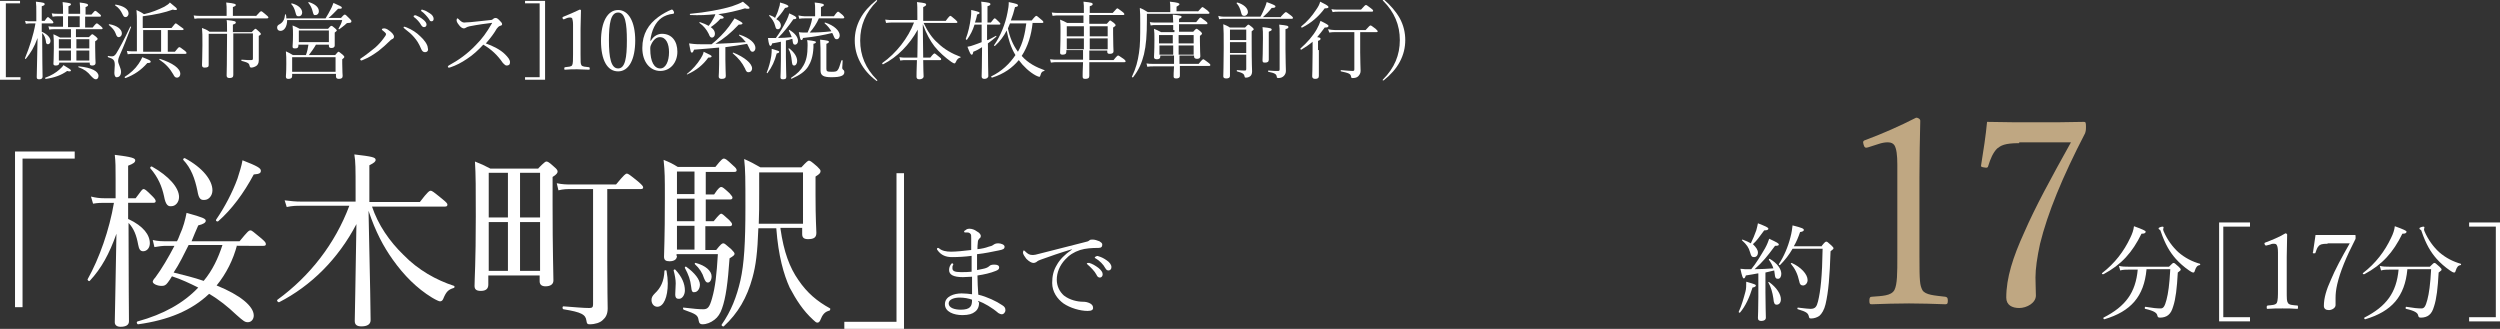 <?xml version="1.0" encoding="utf-8"?>
<!-- Generator: Adobe Illustrator 27.4.0, SVG Export Plug-In . SVG Version: 6.00 Build 0)  -->
<svg version="1.1" id="_イヤー_2" xmlns="http://www.w3.org/2000/svg" xmlns:xlink="http://www.w3.org/1999/xlink" x="0px"
	 y="0px" viewBox="0 0 599 78.8" style="enable-background:new 0 0 599 78.8;" xml:space="preserve">
<rect x="0" y="0" width="599" height="78.8" fill="#333333" stroke="none"/>
<style type="text/css">
	.st0{fill:#FFFFFF;}
	.st1{fill:#BFA782;}
</style>
<g>
	<g>
		<path class="st0" d="M17.9,38H5.4v35.6H3.6V36.3h14.3V38z"/>
		<path class="st0" d="M30.8,52.5c3.6,1.7,5.1,3.8,5.1,5.8c0,1.1-0.7,1.9-1.6,1.9c-0.7,0-1-0.5-1.2-1.6c-0.4-2.2-1-3.8-2.3-5.2v1.4
			C30.8,67,30.9,75,30.9,77c0,0.9-0.8,1.3-2,1.3c-0.9,0-1.4-0.4-1.4-1.1c0-1.6,0.2-8.4,0.4-21.2c-1.7,4.8-3.6,8.3-6.4,11.3
			c-0.2,0.2-0.6-0.2-0.5-0.4c2.8-5,5.2-11.8,6.3-18.3h-2.2c-0.9,0-1.6,0-2.8,0.2l-0.5-1.7c1.3,0.3,2.1,0.4,3.2,0.4h2.7v-4.6
			c0-2.8,0-4.1-0.2-5.8c4.1,0.5,4.9,0.8,4.9,1.3c0,0.5-0.4,0.8-1.7,1.3v7.8h1.8c1.4-1.9,1.6-2.2,1.9-2.2s0.6,0.2,2.1,1.7
			c0.6,0.6,0.8,0.9,0.8,1.2c0,0.3-0.2,0.4-0.6,0.4h-6V52.5z M56.8,58.7c-0.9,3.5-2.6,6.9-4.9,9.7c5.7,2.3,8.9,5,8.9,7.2
			c0,0.9-0.6,1.6-1.4,1.6c-0.7,0-1-0.2-2.8-1.8c-2-1.9-4.1-3.6-6.5-5c-4.2,4-9.8,6.3-17,7.3c-0.3,0-0.5-0.6-0.1-0.7
			c6.2-1.7,11-4.4,14.5-8.1c-2-1-4.1-2-6.3-2.7c-0.3,0.5-0.6,1-1,1.5c-0.5,0.7-0.9,0.8-1.5,0.8c-1,0-2.1-0.5-2.1-1
			c0-0.2,0.2-0.6,0.6-1c1.5-2,3.2-4.9,4.6-7.6h-1.9c-1,0-1.7,0.1-2.9,0.3l-0.4-1.7c1.3,0.3,2.2,0.3,3.3,0.3h2.5
			c0.3-0.5,0.5-1.1,0.7-1.6c0.8-1.7,1.3-3.6,1.6-5.2c4,1.1,4.6,1.4,4.6,1.9c0,0.4-0.5,0.8-1.8,1.1c-0.6,1.3-1.1,2.6-1.6,3.8h11.5
			c1.9-2.3,2.2-2.6,2.6-2.6s0.6,0.3,2.6,1.9c0.9,0.8,1.1,1,1.1,1.4c0,0.3-0.2,0.4-0.6,0.4H56.8z M39.3,47c-0.5-2.3-1.4-4.5-3.3-6.7
			c-0.1-0.2,0.2-0.5,0.4-0.4c4.1,2.3,6.5,5.1,6.5,7.3c0,1.3-0.9,2.2-1.8,2.2C40.3,49.5,39.7,49.2,39.3,47z M45.2,58.7
			c-1.1,2.2-2.2,4.5-3.6,6.6c2.4,0.6,4.9,1.2,7.2,2c2.1-2.5,3.5-5.5,4.5-8.6H45.2z M47.3,45.7c-0.6-2.9-1.5-5.4-3.4-7.4
			c-0.1-0.2,0.2-0.5,0.4-0.4c4.3,2.3,6.6,5.3,6.6,7.7c0,1.3-0.9,2.3-1.9,2.3C48,48,47.6,47.5,47.3,45.7z M51.8,52.6
			c2-2.9,3.9-6.5,5.1-9.8c0.5-1.6,1-3.1,1.2-4.4c3.6,1.4,4.4,1.9,4.4,2.5c0,0.5-0.2,0.8-1.7,0.9c-2.4,4.5-5.3,8.4-8.5,11.2
			C52,53.2,51.6,52.9,51.8,52.6z"/>
		<path class="st0" d="M89.1,49.4c1.5,4.5,4.2,8.4,7.6,11.7c3.5,3.6,7.8,6,12.1,7.4c0.2,0.1,0.1,0.5-0.1,0.5
			c-1.3,0.4-1.8,0.9-2.5,2.6c-0.2,0.5-0.5,0.6-0.8,0.6c-0.2,0-0.9-0.3-1.9-0.9c-3.6-2.2-6.7-5.3-9.4-9.1c-2.2-3.1-4.1-6.6-5.8-11.7
			c0.4,18.7,0.5,24.2,0.5,26.2c0,1-0.8,1.5-2.2,1.5c-1.1,0-1.6-0.4-1.6-1.3c0-1.6,0.2-8.6,0.4-23.2c-4.4,8.4-10.9,14.8-18.5,18.7
			c-0.3,0.1-0.7-0.4-0.4-0.6c7.7-5.6,13.8-13.4,17.2-22.5H72.2c-1.2,0-2.1,0-3.5,0.3L68.2,48c1.6,0.2,2.6,0.3,3.9,0.3h13.1v-2.5
			c0-5.6,0-7-0.3-8.8c4.3,0.5,5.1,0.7,5.1,1.3c0,0.4-0.3,0.7-1.5,1.3v8.8h12.1c1.9-2.5,2.3-2.7,2.6-2.7c0.3,0,0.6,0.2,2.8,2
			c1,0.8,1.2,1.1,1.2,1.3c0,0.3-0.1,0.5-0.6,0.5H89.1z"/>
		<path class="st0" d="M129,40.3c1.4-1.4,1.7-1.6,1.9-1.6c0.3,0,0.6,0.1,1.9,1.3c0.6,0.5,0.8,0.8,0.8,1.1c0,0.3-0.2,0.7-1.2,1.3V49
			c0,11.1,0.2,16.6,0.2,18.2c0,0.9-0.7,1.4-1.9,1.4c-0.9,0-1.4-0.4-1.4-1.2V66h-12.3v2.2c0,1-0.6,1.5-1.8,1.5
			c-1.1,0-1.5-0.4-1.5-1.2c0-1.8,0.3-5.3,0.3-16.7c0-6.6,0-9.9-0.2-13.1c1.5,0.6,2.2,0.9,3.7,1.7H129z M121.7,52.1V41.4h-4.6v10.7
			H121.7z M121.7,64.8V53.2h-4.6v11.7H121.7z M124.6,41.4v10.7h4.8V41.4H124.6z M129.4,64.8V53.2h-4.8v11.7H129.4z M147.6,44.2
			c2-2.4,2.3-2.6,2.6-2.6c0.3,0,0.6,0.2,2.7,1.9c0.9,0.8,1.2,1.1,1.2,1.4s-0.2,0.4-0.6,0.4h-8v17c0,7.5,0.1,9.9,0.1,11.6
			c0,1.4-0.5,2.2-1.2,2.8c-0.6,0.6-1.8,1-3.1,1c-0.5,0-0.7-0.1-0.8-0.9c-0.2-1.4-1.1-2-5.5-2.7c-0.3-0.1-0.3-0.7,0-0.7
			c2.8,0.2,4.7,0.4,6.2,0.4c0.7,0,0.9-0.2,0.9-0.9V45.3H137c-1.3,0-1.9,0-3.2,0.3l-0.4-1.7c1.5,0.3,2.3,0.3,3.6,0.3H147.6z"/>
		<path class="st0" d="M156.1,71.9c0-0.6,0.2-1,0.8-1.6c1.4-1.3,2.2-2.9,2.3-5.4c0-0.2,0.5-0.2,0.5,0c0.2,1.1,0.3,2.1,0.3,3
			c0,3.3-1,5.6-2.5,5.6C156.7,73.5,156.1,72.8,156.1,71.9z M162.2,61.3c0,0.8-0.6,1.3-1.8,1.3c-0.9,0-1.3-0.3-1.3-1.1
			c0-1.1,0.2-4,0.2-14.1c0-4.9,0-6.1-0.3-9.1c1.5,0.6,2.1,0.9,3.4,1.7h9c1.5-1.9,1.8-2,2-2c0.4,0,0.6,0.1,2.3,1.7
			c0.6,0.5,0.8,0.8,0.8,1.1c0,0.3-0.2,0.4-0.7,0.4h-6.7v5.4h2c1.1-1.7,1.5-1.8,1.7-1.8c0.3,0,0.6,0.2,2,1.5c0.4,0.5,0.7,0.8,0.7,1
			c0,0.3-0.1,0.5-0.6,0.5h-5.8V53h1.9c1.3-1.6,1.6-1.8,1.8-1.8s0.5,0.2,1.9,1.5c0.4,0.4,0.7,0.8,0.7,1c0,0.3-0.1,0.5-0.6,0.5h-5.8
			v5.7h2.6c1.1-1.4,1.4-1.6,1.7-1.6s0.5,0.2,1.9,1.4c0.6,0.6,0.8,0.9,0.8,1.1c0,0.3-0.2,0.5-1.2,1.1c-0.4,5.8-0.9,9.5-1.8,12
			c-0.4,1.2-1,2.1-1.8,2.7c-0.9,0.7-1.9,1.1-2.9,1.1c-0.5,0-0.8-0.2-0.9-0.9c-0.2-1.3-0.5-1.5-3.6-2.6c-0.2-0.1-0.2-0.6,0-0.5
			c2.5,0.3,3.7,0.4,4.7,0.4c1.1,0,1.5-0.5,2.1-2.6c0.8-2.8,1.1-5.7,1.4-10.6h-9.9V61.3z M161.8,70.2c0-0.7,0.1-1.5,0.1-2.3
			c0-0.9-0.2-2-0.5-3.1c0-0.2,0.2-0.3,0.4-0.2c1.6,1.7,2.3,3.4,2.3,5c0,1-0.6,2-1.4,2C162.2,71.6,161.7,71.5,161.8,70.2z
			 M166.4,46.5v-5.4h-4.2v5.4H166.4z M166.4,53v-5.4h-4.2V53H166.4z M166.4,59.8v-5.7h-4.2v5.7H166.4z M165.6,68.7
			c-0.2-1.7-0.6-2.8-1.5-4.5c-0.1-0.2,0.2-0.4,0.3-0.3c2.1,1.5,3.3,3.1,3.3,4.3c0,1-0.6,1.8-1.3,1.8
			C165.9,70.1,165.7,69.8,165.6,68.7z M168.7,66.7c-0.4-1.3-1.1-2.4-2.2-3.4c-0.1-0.1,0-0.4,0.2-0.3c2.3,0.6,3.8,1.9,3.8,3.2
			c0,0.9-0.4,1.5-0.9,1.5C169.2,67.7,169,67.4,168.7,66.7z M187,54.8c0.8,5.6,2.2,9.3,4.3,12.3c2.1,3.1,4.5,5.1,7.6,6.8
			c0.1,0.1,0,0.4-0.1,0.5c-1.2,0.3-1.7,0.9-2.3,2.4c-0.2,0.4-0.4,0.5-0.7,0.5c-0.2,0-0.5-0.2-1-0.7c-2.4-2.2-4-4.7-5.6-7.7
			c-1.4-3.1-2.7-7.5-3.2-14.2h-4.3c-0.2,5.8-0.6,8.9-1.4,11.8c-1.3,4.8-3.5,8.6-6.9,11.7c-0.2,0.1-0.6-0.2-0.5-0.4
			c2.3-3.3,3.6-6.7,4.5-10.6c0.9-4,1.2-9.1,1.2-17.5c0-6.8,0-8.9-0.3-11.6c1.6,0.7,2.3,1.1,3.9,2h9.8c1.3-1.4,1.6-1.6,1.8-1.6
			c0.3,0,0.5,0.1,2,1.4c0.6,0.6,0.8,0.8,0.8,1.1c0,0.4-0.2,0.7-1.2,1.3v4.5c0,5.8,0.2,8.2,0.2,9c0,1.1-0.6,1.5-2,1.5
			c-0.9,0-1.4-0.3-1.4-1.2v-1.5H187z M192.4,41.3h-10.5V46c0,3,0,5.5-0.1,7.6h10.6V41.3z"/>
		<path class="st0" d="M202.3,77.1h12.5V41.5h1.8v37.3h-14.3V77.1z"/>
		<path class="st0" d="M234.6,72.4c0,1-0.3,1.8-1,2.3c-0.6,0.5-1.5,0.8-3,0.8c-2.1,0-4.2-0.8-4.2-2.6c0-1.9,2.2-2.6,4-2.6
			c0.7,0,1.9,0.1,2.5,0.2c0-1.4,0-2.9,0-4.2c-0.6,0-1.5,0.1-2.2,0.1c-2.3,0-3.3-0.6-3.3-1.7c0-0.6,0.2-1,0.4-1.3
			c0.1-0.2,0.2-0.3,0.4-0.3c0.1,0,0.2,0.1,0.2,0.2c0,0.1,0,0.2-0.1,0.3c-0.1,0.1-0.1,0.4-0.1,0.7c0,0.6,0.5,0.9,2,0.9
			c0.8,0,1.8,0,2.6-0.1c0-1.3,0-2.5,0-3.8c-1.5,0.2-3.2,0.3-4.7,0.3c-1.4,0-2.6-0.4-3.5-1.7c-0.1-0.1-0.1-0.2-0.1-0.3
			c0-0.1,0.1-0.2,0.2-0.2c0.1,0,0.2,0,0.3,0.1c0.7,0.6,1.7,0.8,2.9,0.8c1.2,0,3.1-0.2,4.8-0.4c0-0.9,0-2.1,0-2.9c0-0.6,0-0.8-0.2-1
			c-0.2-0.2-0.4-0.3-0.7-0.3c-0.2,0-0.4,0-0.6,0c-0.1,0-0.2-0.1-0.2-0.2c0-0.2,0.1-0.2,0.4-0.4c0.2-0.2,0.5-0.3,0.9-0.3
			c0.5,0,1.2,0.2,1.7,0.6c0.8,0.4,1,0.9,1,1.1c0,0.3-0.1,0.5-0.3,0.6c-0.2,0.2-0.4,0.5-0.4,0.8c-0.1,0.8-0.1,1.3-0.1,1.8
			c1-0.1,1.9-0.3,2.7-0.6c0.5-0.1,0.8-0.2,1.2-0.5c0.3-0.2,0.6-0.3,1.1-0.3c0.6,0,1.5,0.3,1.5,0.8c0,0.5-0.3,0.7-1.4,0.9
			c-1.5,0.3-3.3,0.7-5.2,0.9c0,1.3,0,2.5,0,3.8c0.9-0.2,1.7-0.3,2.2-0.5c0.3-0.1,0.6-0.3,0.8-0.5c0.2-0.2,0.6-0.3,1.1-0.3
			c0.8,0,1.2,0.2,1.2,0.7c0,0.4-0.3,0.6-0.8,0.8c-1.2,0.5-2.9,0.9-4.4,1.1c0,1.4,0.1,3.2,0.2,4.6c2.1,0.5,4.4,1.6,5.7,2.5
			c0.5,0.3,0.8,0.6,0.8,1.2c0,0.6-0.5,1-0.8,1c-0.3,0-0.6-0.1-0.9-0.3c-1.5-1.3-3.4-2.4-4.8-2.9V72.4z M229.9,71.3
			c-1.2,0-2.6,0.4-2.6,1.4c0,1.1,1.5,1.5,2.9,1.5c1.1,0,1.8-0.2,2.2-0.6c0.4-0.4,0.5-0.9,0.5-1.8C232.1,71.5,231,71.3,229.9,71.3z"
			/>
		<path class="st0" d="M256.9,59.7c-2.7,0.8-5.6,1.8-7.5,2.5c-0.3,0.1-0.8,0.3-1.1,0.6c-0.2,0.1-0.4,0.2-0.7,0.2c-0.4,0-1-0.3-1.7-1
			c-0.4-0.5-0.7-1-0.8-1.4c0-0.3,0.1-0.6,0.2-0.6s0.2,0.1,0.3,0.2c0.7,0.7,1.1,0.9,1.9,0.9c0.3,0,0.8-0.1,1.5-0.3
			c3.6-0.9,7.4-1.9,11-2.8c0.5-0.1,0.8-0.2,1-0.4c0.2-0.2,0.5-0.2,0.8-0.2c0.5,0,1.1,0.2,1.6,0.4c0.3,0.2,0.7,0.4,0.7,0.8
			c0,0.5-0.2,0.8-0.9,0.8c-1.6,0-3.1,0.1-4.4,0.5c-1.5,0.5-2.6,1.2-3.6,2.3c-1.3,1.4-2,3.1-2,4.8c0,1.6,0.7,2.9,1.7,3.8
			c1.4,1.1,3.3,1.5,4.6,1.5c0.6,0,1.1,0.1,1.7,0.4c0.5,0.3,0.7,0.6,0.7,1.1c0,0.4-0.3,0.7-1.3,0.7c-1.8,0-4.2-0.7-5.8-1.8
			c-1.5-1.1-2.7-2.8-2.7-4.9c0-1.6,0.3-3,1.1-4.3c0.7-1.3,2-2.6,3.5-3.6L256.9,59.7z M261,63c0.7,0.2,1.4,0.6,2.2,1.2
			c0.6,0.5,1,1,1,1.5c0,0.4-0.2,0.8-0.7,0.8c-0.3,0-0.6-0.2-0.8-0.7c-0.4-0.8-1.4-1.8-2.1-2.4c-0.1-0.1-0.2-0.2-0.2-0.2
			c0-0.1,0.1-0.2,0.3-0.2C260.8,63,261,63,261,63z M263.2,61.4c0.7,0.2,1.3,0.5,2,1c0.6,0.4,1.1,1,1.1,1.6c0,0.5-0.3,0.8-0.7,0.8
			c-0.3,0-0.5-0.1-0.8-0.6c-0.4-0.8-1.4-1.8-2.3-2.3c-0.1,0-0.2-0.1-0.2-0.2c0-0.1,0.1-0.2,0.2-0.2C262.8,61.3,263,61.3,263.2,61.4z
			"/>
	</g>
	<g>
		<path class="st0" d="M4.8,0.8H1.4v17.7h3.5v0.6H0V0.2h4.8V0.8z"/>
		<path class="st0" d="M10,7.6c1.4,0.6,2.1,1.5,2.1,2.2c0,0.5-0.3,0.8-0.6,0.8c-0.3,0-0.5-0.2-0.5-0.7c-0.1-0.8-0.4-1.5-0.9-2v0.2
			c0,5.8,0.1,9.1,0.1,10.3c0,0.4-0.3,0.6-0.8,0.6c-0.4,0-0.6-0.1-0.6-0.5c0-0.7,0.1-3.5,0.2-9.4c-0.8,2.2-1.6,3.5-2.8,5
			c-0.1,0.1-0.3-0.1-0.2-0.2C7,11.5,8,8.5,8.5,5.6h-1c-0.4,0-0.7,0-1.3,0.1L6,5c0.6,0.1,0.9,0.1,1.4,0.1h1.3v-2c0-1.4,0-1.9-0.1-2.7
			c1.9,0.2,2.1,0.3,2.1,0.6c0,0.2-0.1,0.3-0.7,0.5v3.5h0.7c0.6-0.9,0.7-0.9,0.8-0.9s0.2,0.1,1,0.8c0.2,0.2,0.3,0.4,0.3,0.5
			c0,0.1-0.1,0.2-0.3,0.2H10V7.6z M10.9,18.6c1.4-0.5,2.5-1.2,3.3-1.9c0.4-0.4,0.8-0.7,1-1.1c1.5,0.9,1.8,1.1,1.8,1.3
			c0,0.2-0.3,0.3-0.9,0.1c-1.4,1-3,1.6-5.1,1.9C10.8,18.9,10.7,18.6,10.9,18.6z M21.3,8.9c0.6-0.6,0.7-0.7,0.8-0.7
			c0.1,0,0.3,0.1,0.9,0.6c0.3,0.3,0.4,0.4,0.4,0.5c0,0.1-0.1,0.3-0.6,0.6v1.3c0,2.4,0.1,3.5,0.1,3.9c0,0.4-0.3,0.6-0.8,0.6
			c-0.4,0-0.6-0.1-0.6-0.5V15h-7.3v0.1c0,0.4-0.3,0.6-0.8,0.6c-0.4,0-0.6-0.1-0.6-0.4c0-0.4,0.1-1.3,0.1-3.8c0-1.5,0-2.3-0.1-3.3
			c0.7,0.3,1,0.5,1.6,0.8H17V7h-4c-0.4,0-0.7,0-1.2,0.1l-0.2-0.8c0.5,0.1,0.9,0.1,1.4,0.1h2.1V3.9h-1.3c-0.4,0-0.7,0-1.2,0.1
			l-0.2-0.8c0.6,0.1,0.9,0.1,1.4,0.1h1.3V2.8c0-1,0-1.5-0.1-2.3c1.7,0.2,2,0.3,2,0.5c0,0.2-0.1,0.3-0.6,0.5v1.8h2.8V2.9
			c0-0.9,0-1.5-0.1-2.3c1.8,0.2,2,0.4,2,0.6c0,0.2-0.1,0.3-0.6,0.5v1.8h1.4c0.7-0.8,0.8-0.9,0.9-0.9c0.2,0,0.3,0.1,1,0.7
			c0.3,0.2,0.4,0.4,0.4,0.5s-0.1,0.2-0.3,0.2h-3.5v2.6h1.8c0.7-0.9,0.9-1,1-1s0.3,0.1,1,0.7c0.3,0.3,0.4,0.4,0.4,0.5
			c0,0.1-0.1,0.2-0.3,0.2h-6.1v1.9H21.3z M14.1,9.4v2.2H17V9.4H14.1z M14.1,14.5H17v-2.4h-2.9V14.5z M19.1,6.5V3.9h-2.8v2.6H19.1z
			 M21.4,9.4h-3.1v2.2h3.1V9.4z M18.3,12.1v2.4h3.1v-2.4H18.3z M21.8,18.2c-0.8-1-1.6-1.6-3-2.1c-0.1,0,0-0.3,0.1-0.2
			c3.1,0.3,4.7,1.2,4.7,2.3c0,0.5-0.3,0.8-0.6,0.8C22.6,19,22.4,18.8,21.8,18.2z"/>
		<path class="st0" d="M27.4,17.5c0-0.7,0.1-1.3,0.1-1.9c0-1.2-0.3-1.5-1.6-1.9c-0.1,0-0.1-0.3,0-0.3c0.5,0.1,0.7,0.1,0.9,0.1
			c0.4,0,0.6-0.1,1-0.6c0.8-1.3,1.9-3.3,3.4-6.5c0-0.1,0.3,0,0.2,0.1c-1.1,2.9-1.7,4.5-2.7,6.7c-0.2,0.4-0.4,1-0.4,1.4
			c0,0.7,0.7,1.7,0.7,2.6c0,0.8-0.4,1.3-1,1.3C27.7,18.6,27.4,18.2,27.4,17.5z M27.7,8c-0.3-0.8-0.8-1.3-1.6-2c-0.1,0,0-0.2,0.1-0.2
			C28,6.1,29.2,7,29.2,8c0,0.5-0.3,0.9-0.8,0.9C28.1,8.9,27.9,8.6,27.7,8z M29.3,3.3c-0.4-0.8-0.8-1.4-1.7-2c-0.1,0,0-0.2,0.1-0.2
			c1.9,0.3,3.1,1.1,3.1,2.1c0,0.6-0.4,0.9-0.7,0.9C29.7,4.1,29.6,3.9,29.3,3.3z M29.9,18.4c1.3-0.8,2.5-1.9,3.3-3.1
			c0.4-0.6,0.7-1.1,0.9-1.6c1.8,0.7,2,0.8,2,1.1c0,0.2-0.2,0.3-0.8,0.3c-1.5,1.7-3.1,2.8-5.2,3.6C29.9,18.7,29.8,18.5,29.9,18.4z
			 M41.9,12.4c0.8-1,0.9-1.1,1.1-1.1c0.1,0,0.3,0.1,1.2,0.8c0.4,0.3,0.5,0.5,0.5,0.6c0,0.1-0.1,0.2-0.3,0.2H32c-0.5,0-0.8,0-1.4,0.1
			l-0.2-0.8c0.6,0.1,1,0.1,1.5,0.1h0.9V5.5c0-1.4,0-2-0.1-3.1c0.8,0.4,1.1,0.5,1.8,1c1.8-0.4,3.5-1.1,4.9-1.8c0.7-0.4,1.1-0.7,1.3-1
			c1.5,1.2,1.7,1.4,1.7,1.6c0,0.1-0.1,0.2-0.3,0.2c-0.2,0-0.4,0-0.7-0.1c-1.9,0.7-4.1,1.2-7.2,1.6v2.8h6.9c0.8-1,0.9-1.1,1-1.1
			c0.1,0,0.3,0.1,1.2,0.8C43.9,6.8,44,6.9,44,7c0,0.1-0.1,0.2-0.3,0.2h-3.5v5.2H41.9z M34.3,7.2v5.2h4.3V7.2H34.3z M41.5,17.8
			c-0.8-1.4-1.8-2.5-3.3-3.5c-0.1-0.1,0-0.2,0.1-0.2c3.1,1,4.9,2.3,4.9,3.6c0,0.5-0.3,0.9-0.8,0.9C42,18.6,41.8,18.4,41.5,17.8z"/>
		<path class="st0" d="M61.3,3.9c1-1.1,1.1-1.2,1.3-1.2c0.1,0,0.3,0.1,1.2,0.9c0.5,0.4,0.5,0.5,0.5,0.6c0,0.1-0.1,0.2-0.3,0.2h-16
			c-0.5,0-0.9,0-1.4,0.1l-0.2-0.8c0.6,0.1,1.1,0.1,1.6,0.1h6.3V2.3c0-0.5,0-0.9-0.1-1.7c2.1,0.2,2.3,0.4,2.3,0.6
			c0,0.2-0.2,0.3-0.7,0.5v2.1H61.3z M50,8.1v7.5c0,0.4-0.2,0.6-1,0.6c-0.4,0-0.6-0.2-0.6-0.6c0-0.7,0.1-1.9,0.1-4.8
			c0-2.4,0-3-0.1-4.1c0.8,0.3,1.1,0.4,1.8,0.9h4.2c0-1.8,0-2.3-0.1-2.8c1.9,0.2,2.2,0.3,2.2,0.6c0,0.2-0.1,0.3-0.7,0.5v1.8h4.5
			c0.7-0.7,0.8-0.8,0.9-0.8c0.1,0,0.3,0.1,0.9,0.7c0.3,0.3,0.4,0.4,0.4,0.5c0,0.2-0.1,0.3-0.5,0.5v1.6c0,3.3,0,3.8,0,4.3
			c0,0.7-0.3,1.1-0.6,1.3c-0.3,0.2-0.8,0.4-1.2,0.4c-0.2,0-0.3-0.1-0.4-0.4c-0.1-0.6-0.3-0.8-1.9-1.2c-0.1,0-0.1-0.3,0-0.3
			c1.1,0.1,1.8,0.1,2.3,0.1c0.3,0,0.4-0.1,0.4-0.4v-6h-4.7v1.2c0,5.6,0,8.1,0,8.8c0,0.5-0.3,0.7-0.9,0.7c-0.5,0-0.7-0.2-0.7-0.6
			c0-0.7,0.1-3.1,0.1-9.3V8.1H50z"/>
		<path class="st0" d="M68.8,4.8c0,1.6-0.7,2.6-1.6,2.6c-0.5,0-0.8-0.3-0.8-0.8c0-0.4,0.2-0.6,0.6-0.8c0.9-0.5,1.2-1.3,1.3-2.3
			c0-0.1,0.2-0.1,0.2,0c0.1,0.3,0.1,0.6,0.1,0.9h9.4c0.5-0.8,0.9-1.5,1.3-2.3c0.3-0.5,0.4-1,0.6-1.4c1.6,0.7,2,0.9,2,1.1
			c0,0.3-0.1,0.3-0.9,0.3c-1,1-1.5,1.6-2.3,2.2h3c0.7-0.8,0.8-0.8,0.9-0.8c0.2,0,0.3,0.1,1.1,0.9c0.4,0.4,0.5,0.5,0.5,0.7
			c0,0.3-0.2,0.4-0.8,0.4c-0.3,0-0.4,0.1-0.8,0.5c-0.4,0.3-0.7,0.6-1.3,1c-0.1,0-0.2,0-0.2-0.1C81.6,6,81.8,5.6,82,4.8H68.8z
			 M73.3,13.2c0.3-0.8,0.5-1.7,0.6-2.5h-2.4v0.2c0,0.5-0.2,0.7-0.8,0.7c-0.5,0-0.6-0.1-0.6-0.5c0-0.3,0.1-0.9,0.1-2.8
			c0-0.9,0-1.4-0.1-2.2c0.7,0.3,1,0.4,1.7,0.8h6.8c0.6-0.7,0.7-0.7,0.8-0.7c0.2,0,0.3,0.1,0.9,0.6c0.3,0.3,0.4,0.4,0.4,0.5
			c0,0.1-0.1,0.2-0.5,0.5v0.7c0,1.5,0,2.1,0,2.4c0,0.4-0.3,0.6-0.8,0.6c-0.5,0-0.6-0.2-0.6-0.6v-0.2h-3.1c-0.5,0.9-1.1,1.7-1.7,2.5
			h6.3c0.6-0.7,0.7-0.8,0.8-0.8c0.1,0,0.3,0.1,1,0.7c0.3,0.3,0.4,0.4,0.4,0.5c0,0.2-0.1,0.3-0.5,0.6v1c0,1.9,0.1,2.8,0.1,3
			c0,0.5-0.3,0.7-0.9,0.7c-0.5,0-0.7-0.2-0.7-0.6v-0.6H70v0.5c0,0.5-0.3,0.7-0.9,0.7c-0.5,0-0.6-0.2-0.6-0.6c0-0.3,0.1-0.9,0.1-3
			c0-1.3,0-2-0.1-3c0.7,0.3,1,0.5,1.7,0.9H73.3z M70.8,3c-0.2-0.8-0.5-1.5-1-2c-0.1-0.1,0.1-0.2,0.1-0.2c1.6,0.4,2.5,1.3,2.5,2.2
			c0,0.5-0.3,0.9-0.8,0.9C71.1,3.9,71,3.8,70.8,3z M80.4,13.7H70v3.5h10.4V13.7z M78.8,7.3h-7.2v2.8h7.2V7.3z M74.9,2.7
			c-0.2-0.8-0.5-1.4-1-2c-0.1-0.1,0-0.2,0.1-0.2c1.6,0.5,2.4,1.3,2.4,2.2c0,0.5-0.3,0.9-0.8,0.9C75.2,3.7,75.1,3.5,74.9,2.7z"/>
		<path class="st0" d="M91.7,7.3c-0.2-0.1-0.2-0.2-0.2-0.3c0-0.1,0.3-0.2,0.5-0.2c0.3,0,0.7,0.1,1.2,0.5c0.6,0.4,1.2,1,1.2,1.5
			c0,0.3-0.2,0.5-0.5,0.6c-0.2,0.1-0.3,0.2-0.5,0.4c-0.9,0.9-1.7,1.6-2.7,2.4c-1.1,0.8-2.3,1.6-3.6,2.1c-0.3,0.1-0.4,0.2-0.5,0.2
			c-0.1,0-0.3-0.1-0.3-0.3c0-0.1,0.1-0.2,0.3-0.3c1.2-0.8,2.3-1.7,3.3-2.5c0.8-0.7,1.5-1.5,2-2.2c0.4-0.5,0.6-0.8,0.6-1.1
			C92.4,7.9,92.2,7.7,91.7,7.3z M101.8,12.5c-0.4,0-0.7-0.3-0.9-0.8c-0.5-1.2-1-2-1.7-2.8c-0.6-0.7-1.3-1.3-2.1-1.9
			c-0.2-0.2-0.4-0.3-0.4-0.4c0-0.2,0.1-0.2,0.2-0.2c0.1,0,0.3,0.1,0.6,0.2c1.2,0.5,2.3,1.2,3.2,2.1c0.9,0.8,1.8,2,1.8,2.8
			C102.7,12.1,102.4,12.5,101.8,12.5z M99.7,3.7c0.5,0.2,1.1,0.5,1.7,1c0.5,0.4,0.8,0.8,0.8,1.2c0,0.3-0.2,0.6-0.6,0.6
			c-0.3,0-0.5-0.2-0.7-0.5c-0.3-0.6-1.1-1.5-1.7-1.9c-0.1-0.1-0.1-0.1-0.1-0.2c0-0.1,0.1-0.2,0.2-0.2C99.5,3.6,99.6,3.7,99.7,3.7z
			 M101.4,2.4c0.5,0.1,1,0.4,1.6,0.8c0.5,0.3,0.9,0.8,0.9,1.3c0,0.4-0.2,0.6-0.5,0.6c-0.3,0-0.4-0.1-0.6-0.5
			c-0.4-0.6-1.2-1.5-1.8-1.9c-0.1,0-0.1-0.1-0.1-0.2c0-0.1,0.1-0.2,0.2-0.2C101.1,2.3,101.2,2.3,101.4,2.4z"/>
		<path class="st0" d="M121,13c0.7,0.7,1.2,1.3,1.2,1.9s-0.3,0.8-0.8,0.8c-0.3,0-0.5-0.2-0.9-0.6c-1.3-1.9-2.8-3.3-4.7-4.4
			c-1.2,1.3-2.5,2.5-3.9,3.4c-1.3,0.9-2.7,1.6-3.9,2c-0.2,0.1-0.4,0.1-0.5,0.1c-0.1,0-0.2-0.1-0.2-0.2c0-0.1,0.1-0.2,0.2-0.3
			c2.4-1.3,4.5-2.8,6.5-4.9c1.5-1.5,2.6-3,3.8-5.1c0.1-0.1,0.1-0.1,0.1-0.2s0,0-0.2,0c-0.9,0.1-3.2,0.4-5.2,0.8
			c-0.4,0.1-0.7,0.2-0.8,0.3c-0.2,0.1-0.3,0.2-0.6,0.2c-0.3,0-0.8-0.3-1.2-0.9c-0.4-0.5-0.5-0.8-0.5-1.1c0-0.2,0.1-0.4,0.2-0.4
			c0.1,0,0.2,0.1,0.3,0.2c0.5,0.5,0.9,0.8,1.3,0.8c0.3,0,1-0.1,1.6-0.1c1.6-0.2,3.2-0.3,4.7-0.5c0.3,0,0.5-0.1,0.7-0.3
			c0.1-0.1,0.3-0.2,0.5-0.2c0.3,0,0.5,0.1,0.9,0.5c0.5,0.5,0.7,0.7,0.7,1c0,0.2-0.1,0.3-0.5,0.4c-0.3,0.1-0.6,0.4-0.8,0.7
			c-0.5,0.9-1.5,2.3-2.6,3.5C118.1,11,119.9,11.9,121,13z"/>
		<path class="st0" d="M130.6,0.2v18.9h-4.8v-0.6h3.5V0.8h-3.5V0.2H130.6z"/>
		<path class="st0" d="M135.2,4.6c-0.2,0.1-0.3,0-0.4-0.2c-0.1-0.2,0-0.3,0.2-0.4c1.3-0.5,2.6-1.1,3.9-1.7c0.2,0,0.3,0.1,0.3,0.2
			c0,1.6-0.1,2.7-0.1,4.3V13c0,2,0,2.2,0.2,2.6c0.2,0.4,1,0.4,1.8,0.5c0.1,0,0.2,0.1,0.2,0.3c0,0.2,0,0.3-0.2,0.3
			c-0.9,0-2-0.1-2.8-0.1c-1,0-1.9,0-2.9,0.1c-0.2,0-0.2,0-0.2-0.3c0-0.2,0.1-0.3,0.2-0.3c0.8-0.1,1.5-0.1,1.7-0.5
			c0.2-0.4,0.2-1.3,0.2-2.6V5.9c0-0.7-0.1-1.2-0.2-1.5c-0.1-0.1-0.2-0.2-0.5-0.2c-0.2,0-0.4,0-0.7,0.1L135.2,4.6z"/>
		<path class="st0" d="M152.2,9.7c0,4.5-1.5,7.4-4.1,7.4c-2.6,0-4.1-2.7-4.1-7.3c0-4.6,1.6-7.4,4.1-7.4
			C150.6,2.4,152.2,5.2,152.2,9.7z M145.9,9.7c0,4.1,0.5,6.7,2.2,6.7c1.7,0,2.1-2.6,2.1-6.7c0-4.1-0.4-6.7-2.1-6.7
			C146.3,3,145.9,5.7,145.9,9.7z"/>
		<path class="st0" d="M156,9.7c0.6-1.1,1.7-1.6,2.6-1.6c2.4,0,3.7,1.8,3.7,4.3c0,2.6-1.7,4.6-4.1,4.6c-2.4,0-4.3-2.1-4.3-5.5
			c0-3.4,1.5-5.7,3.8-7.4c0.9-0.7,2.4-1.5,3.2-1.8c0.2,0,0.3,0,0.5,0.4c0.1,0.1,0.1,0.3,0.1,0.4c0,0.1-0.1,0.2-0.2,0.2
			c-1.1,0.1-2.1,0.5-2.8,1c-1.4,1-2.4,2.9-2.7,5.5L156,9.7z M156.1,10.5c-0.2,0.4-0.3,0.6-0.3,1.2c0,3.2,1,4.7,2.4,4.7
			c1.3,0,2.1-1.7,2.1-3.9c0-2-0.7-3.6-2.2-3.6C157.3,8.9,156.6,9.5,156.1,10.5z"/>
		<path class="st0" d="M164.6,17.7c1.3-1,2.5-2.4,3.3-3.7c0.3-0.5,0.6-1,0.7-1.6c1.5,0.7,1.9,0.9,1.9,1.1s-0.2,0.3-0.8,0.3
			c-1.2,1.7-2.9,3.1-5,4C164.7,18,164.5,17.8,164.6,17.7z M172.2,11.4c-1.8,0.2-3.6,0.3-5.9,0.5c-0.2,0.5-0.3,0.7-0.5,0.7
			c-0.3,0-0.3-0.1-0.7-2.2c0.8,0.1,1.4,0.2,2.7,0.2c0.9,0,1.8,0,2.7,0c1.5-1.2,3.1-2.8,4.2-4.3c0.5-0.7,0.9-1.3,1.3-1.9
			c1.4,0.7,1.9,1,1.9,1.2c0,0.2-0.2,0.3-0.9,0.3c-2,2.1-3.6,3.4-5.6,4.6c2.4-0.1,4.8-0.2,7.3-0.4c-0.4-0.5-0.9-1.1-1.6-1.6
			c-0.1-0.1,0-0.2,0.1-0.2c2.4,0.8,3.8,2,3.8,3.2c0,0.5-0.3,0.9-0.7,0.9c-0.3,0-0.5-0.2-0.7-0.7c-0.2-0.4-0.4-0.8-0.6-1.2
			c-1.7,0.3-3.4,0.6-5.2,0.8v3c0,1.8,0.1,3.4,0.1,3.9c0,0.5-0.3,0.7-1,0.7c-0.5,0-0.7-0.2-0.7-0.6c0-0.3,0.1-1.2,0.1-2.9V11.4z
			 M171.3,8.1c0,0.5-0.3,0.9-0.7,0.9c-0.3,0-0.5-0.1-0.8-0.9c-0.5-1-1.2-1.9-2.2-2.6c-0.1-0.1,0-0.2,0.1-0.2
			c0.9,0.3,1.6,0.6,2.1,0.9c0.4-0.5,0.8-1.1,1.1-1.7c0.2-0.4,0.4-0.7,0.5-1.1c-1.9,0.2-3.9,0.3-6,0.2c-0.1,0-0.2-0.3,0-0.3
			c3.5-0.3,7.4-1,10-1.8c1.2-0.4,2.1-0.8,2.6-1.1c1.1,0.9,1.6,1.3,1.6,1.5c0,0.1-0.1,0.2-0.4,0.2c-0.2,0-0.4,0-0.7-0.1
			c-2,0.6-4.1,1.1-6.4,1.4c1,0.4,1.3,0.6,1.3,0.8c0,0.2-0.2,0.3-0.8,0.3c-0.6,0.7-1.4,1.4-2.3,2C171,7,171.3,7.5,171.3,8.1z
			 M178.5,16.4c-0.7-1.4-1.5-2.4-2.9-3.6c-0.1-0.1,0-0.2,0.1-0.2c2.7,1.1,4.5,2.6,4.5,3.8c0,0.5-0.3,0.9-0.9,0.9
			C179,17.3,178.8,17.2,178.5,16.4z"/>
		<path class="st0" d="M183.7,17.4c0.5-1.2,0.9-2.7,1.1-4c0.1-0.7,0.1-1.2,0.1-1.7c1.6,0.5,1.8,0.5,1.8,0.7c0,0.2-0.1,0.3-0.6,0.4
			c-0.5,1.9-1.1,3.2-2.2,4.7C183.9,17.6,183.7,17.5,183.7,17.4z M185.9,9.1c0.9-1.2,1.9-2.9,2.6-4.3c0.3-0.6,0.5-1.2,0.6-1.6
			c1.3,0.6,1.7,0.8,1.7,1.1c0,0.2-0.2,0.3-0.7,0.3c-1.2,1.7-2.2,3-3.7,4.5c1.1,0,2.2-0.1,3.3-0.2c-0.2-0.5-0.4-1-0.7-1.6
			c0-0.1,0.1-0.2,0.2-0.1c1.3,0.8,2,1.7,2,2.6c0,0.5-0.3,0.9-0.7,0.9c-0.4,0-0.5-0.2-0.6-1c0-0.1,0-0.3-0.1-0.4
			c-0.5,0.2-1,0.3-1.5,0.4v3.9c0,2.2,0.1,4.2,0.1,4.8c0,0.5-0.3,0.6-0.8,0.6c-0.4,0-0.6-0.1-0.6-0.5c0-0.4,0.1-1.7,0.1-4.1V10
			c-0.6,0.1-1.3,0.3-2.1,0.4c-0.1,0.5-0.3,0.6-0.4,0.6c-0.2,0-0.4-0.3-0.6-1.9c0.4,0,0.6,0,0.9,0H185.9z M187.1,6.1
			c0,0.5-0.3,0.9-0.7,0.9c-0.4,0-0.5-0.1-0.7-0.9c-0.2-0.8-0.7-1.6-1.4-2.3c-0.1-0.1,0.1-0.2,0.1-0.2c0.5,0.2,1,0.4,1.3,0.7
			c0.4-0.8,0.7-1.5,0.9-2.3c0.2-0.5,0.3-1,0.3-1.4c1.5,0.4,2,0.7,2,0.9c0,0.2-0.2,0.3-0.8,0.4c-0.9,1.4-1.3,1.8-2.1,2.7
			C186.8,5,187.1,5.6,187.1,6.1z M189.7,14.5c-0.1-1-0.3-2-0.8-2.8c0-0.1,0.1-0.1,0.2-0.1c1.3,1,1.9,2.1,1.9,3
			c0,0.6-0.3,1.1-0.7,1.1C189.9,15.7,189.8,15.5,189.7,14.5z M189.6,18.6c1.4-0.9,2.3-1.8,2.9-2.9c0.7-1.2,1-2.6,1-4.8
			c0-0.5,0-0.7-0.1-1.3c1.7,0.2,2.1,0.3,2.1,0.5c0,0.1-0.1,0.3-0.6,0.4c0,0.4,0,0.6,0,0.9c-0.1,2.1-0.6,3.5-1.3,4.6
			c-0.8,1.2-2,2-3.8,2.8C189.6,19,189.4,18.7,189.6,18.6z M196.2,4.4c-0.5,1.2-1.3,2.4-2.2,3.4c1.7,0,3.5-0.1,5.2-0.3
			c-0.4-0.7-0.9-1.3-1.6-1.9c-0.1-0.1,0-0.2,0.1-0.2c2.2,0.7,3.5,2,3.5,3.1c0,0.5-0.3,0.9-0.7,0.9c-0.4,0-0.5-0.1-0.9-1.1
			c-0.1-0.1-0.1-0.3-0.2-0.4c-2.1,0.5-4.1,0.9-7,1.2c-0.1,0.4-0.2,0.5-0.4,0.5c-0.2,0-0.3-0.3-0.6-1.9c0.5,0.1,1.1,0.1,2.1,0.1
			c0.5-1.1,0.9-2.2,1.1-3.4h-1.8c-0.5,0-0.8,0-1.3,0.1l-0.2-0.8c0.6,0.1,1,0.2,1.5,0.2h2.5V2.1c0-0.5,0-0.9-0.1-1.5
			c2,0.2,2.2,0.4,2.2,0.6c0,0.2-0.2,0.3-0.7,0.5v2.2h3.1c0.7-1,0.9-1.1,1-1.1s0.3,0.1,1.1,0.8c0.3,0.3,0.4,0.5,0.4,0.6
			s-0.1,0.2-0.3,0.2H196.2z M198,16.5c0,0.6,0.2,0.7,1.3,0.7c0.9,0,1.2-0.1,1.4-0.4c0.3-0.3,0.5-1.1,0.9-2.3c0-0.1,0.3-0.1,0.3,0
			c0,0.6-0.1,1.3-0.1,1.7c0,0.3,0.1,0.4,0.2,0.5c0.2,0.1,0.3,0.3,0.3,0.6c0,0.4-0.2,0.7-0.7,0.9c-0.5,0.2-1.2,0.3-2.4,0.3
			c-1.9,0-2.6-0.4-2.6-1.6c0-0.3,0-0.9,0-2.8c0-2,0-3.2-0.1-4.6c1.9,0.2,2.1,0.3,2.1,0.5c0,0.2-0.1,0.3-0.6,0.5V16.5z"/>
		<path class="st0" d="M210.1,0C210.2,0,210.2,0,210.1,0c0.1,0.2,0.1,0.2,0,0.3c-2.7,2.7-4,5.8-4,9.4s1.3,6.7,4,9.4
			c0,0,0.1,0.1,0.1,0.2c0,0.1,0,0.1-0.1,0.1c-0.1,0-0.1,0-0.2-0.1c-1.7-1.3-2.9-2.7-3.8-4.4c-0.9-1.7-1.3-3.4-1.3-5.2
			c0-1.8,0.4-3.5,1.3-5.2c0.9-1.7,2.2-3.1,3.8-4.4C210,0,210.1,0,210.1,0z"/>
		<path class="st0" d="M219.8,13.8c0-2.2,0.1-4.5,0.1-6.7c-2,3.6-4.9,6.6-8.3,8.3c-0.1,0.1-0.3-0.2-0.2-0.3c3.3-2.3,6.2-6,7.6-9.7
			h-5.1c-0.5,0-0.9,0-1.6,0.1l-0.2-0.8c0.7,0.1,1.2,0.1,1.8,0.1h5.9V4.2c0-2.3,0-3-0.1-3.7c1.9,0.2,2.2,0.3,2.2,0.6
			c0,0.2-0.1,0.3-0.7,0.6V5h5.4c0.8-1.1,1-1.2,1.1-1.2s0.3,0.1,1.2,0.9c0.4,0.4,0.5,0.5,0.5,0.6c0,0.1-0.1,0.2-0.3,0.2h-7.8
			c1,2.1,2.1,3.7,3.4,4.8c1.5,1.5,3.5,2.6,5.4,3.3c0.1,0,0.1,0.2,0,0.2c-0.5,0.1-0.8,0.4-1.1,1.1c-0.1,0.2-0.2,0.3-0.3,0.3
			c-0.1,0-0.4-0.1-0.8-0.4c-1.4-1-2.9-2.3-4-3.7c-1-1.3-1.9-2.9-2.8-5.3c0,2.7,0.1,5.3,0.1,8h1.7c0.7-0.9,0.9-1,1-1s0.3,0.1,1.1,0.8
			c0.4,0.3,0.5,0.4,0.5,0.6s-0.1,0.2-0.3,0.2h-4c0,2.3,0.1,3.5,0.1,3.9s-0.4,0.7-1,0.7c-0.5,0-0.7-0.2-0.7-0.6c0-0.3,0-1.6,0.1-4
			h-2.6c-0.5,0-0.8,0-1.4,0.1l-0.2-0.8c0.6,0.1,1,0.1,1.5,0.1H219.8z"/>
		<path class="st0" d="M236.7,9.6c0.6-0.3,1.2-0.6,1.9-1c0.1-0.1,0.2,0.2,0.1,0.2c-0.7,0.6-1.3,1.1-2,1.6c0,4.8,0.1,7,0.1,7.8
			c0,0.4-0.4,0.7-0.9,0.7c-0.5,0-0.7-0.2-0.7-0.6c0-0.7,0.1-2.6,0.1-7c-0.6,0.4-1.3,0.8-2.1,1.1c-0.1,0.6-0.2,0.7-0.4,0.7
			s-0.4-0.3-1-1.9c0.6-0.1,1-0.2,1.5-0.4c0.7-0.2,1.3-0.5,1.9-0.7c0-0.9,0-1.9,0-2.8V5.9h-1.7c-0.4,1.3-1,2.5-1.8,3.6
			c-0.1,0.1-0.3,0-0.3-0.2c0.6-1.5,1-3.4,1.2-5c0.1-0.6,0.1-1.1,0.1-1.9c1.8,0.4,2,0.5,2,0.7c0,0.2-0.1,0.2-0.6,0.4
			c-0.1,0.7-0.3,1.3-0.5,1.9h1.6c0-3.5,0-4.3-0.1-5c1.9,0.2,2.2,0.3,2.2,0.6c0,0.2-0.1,0.3-0.7,0.5v3.9h0.8c0.7-0.9,0.8-1,0.9-1
			c0.2,0,0.3,0.1,1,0.8c0.3,0.3,0.4,0.4,0.4,0.5s-0.1,0.2-0.3,0.2h-2.9V9.6z M247.4,5.6c-0.3,2.8-1.1,5.5-2.6,7.8
			c1.6,1.8,3.5,2.7,5.4,3.4c0.1,0,0.1,0.2,0,0.2c-0.5,0.1-0.7,0.3-0.9,1c-0.1,0.3-0.1,0.4-0.3,0.4c-0.1,0-0.4-0.1-0.8-0.3
			c-1.5-0.8-3-2.2-4.1-3.7c-1.5,1.8-3.5,3.3-6.4,4.2c-0.1,0-0.3-0.2-0.2-0.3c2.5-1.2,4.4-3,5.8-5.1c-1.1-1.8-1.7-3.8-2.1-5.9
			c-0.7,1.4-1.6,2.6-2.8,3.7c-0.1,0.1-0.3-0.1-0.2-0.2c1.5-2.1,2.7-5.1,3.2-7.8c0.2-0.9,0.3-1.7,0.3-2.5c1.9,0.4,2.2,0.5,2.2,0.8
			c0,0.2-0.1,0.3-0.7,0.4c-0.3,1.2-0.6,2.2-1,3.2h5c0.8-1,1-1.1,1.1-1.1c0.1,0,0.3,0.1,1.2,0.9c0.4,0.3,0.5,0.5,0.5,0.6
			c0,0.1-0.1,0.2-0.3,0.2H247.4z M241.5,6.8c0.4,2,1.2,4,2.4,5.6c1.2-2.1,1.7-4.4,2-6.8H242L241.5,6.8z"/>
		<path class="st0" d="M259.7,3.7h-6c-0.5,0-0.9,0-1.5,0.1L252,3c0.7,0.1,1.1,0.1,1.7,0.1h6c0-1.6,0-2.1-0.1-2.7
			c2,0.2,2.2,0.3,2.2,0.6c0,0.2-0.1,0.3-0.7,0.5v1.6h5.5c0.9-1,1-1.1,1.1-1.1c0.1,0,0.3,0.1,1.2,0.8c0.4,0.3,0.5,0.5,0.5,0.6
			s-0.1,0.2-0.3,0.2h-8.1v2.1h4.2c0.6-0.7,0.7-0.8,0.8-0.8s0.2,0.1,0.9,0.6c0.3,0.3,0.4,0.4,0.4,0.5c0,0.2-0.1,0.3-0.6,0.6v1.4
			c0,2.7,0.1,3.9,0.1,4.3c0,0.4-0.3,0.6-0.9,0.6c-0.4,0-0.6-0.1-0.6-0.5v-0.3h-4.3c0,0.8,0,1.5,0,2.3h5.8c0.8-1,1-1.1,1.1-1.1
			c0.1,0,0.3,0.1,1.3,0.8c0.4,0.3,0.5,0.5,0.5,0.6s-0.1,0.2-0.3,0.2h-8.4c0,1.8,0,2.8,0,3.3c0,0.5-0.3,0.7-1,0.7
			c-0.5,0-0.6-0.2-0.6-0.6c0-0.4,0-1.4,0.1-3.4h-6.2c-0.5,0-0.9,0-1.5,0.1l-0.2-0.8c0.7,0.1,1.1,0.1,1.7,0.1h6.2c0-0.6,0-1.5,0-2.3
			h-4v0.4c0,0.5-0.3,0.7-0.9,0.7c-0.5,0-0.6-0.2-0.6-0.5c0-0.7,0.1-1.6,0.1-5.1c0-1.4,0-2-0.1-2.8c0.7,0.3,1,0.4,1.7,0.8h3.9V3.7z
			 M255.6,6.3v2.4h4.1V6.3H255.6z M259.7,11.8c0-0.6,0-1.2,0-2.6h-4.1v2.6H259.7z M261.1,8.7h4.3V6.3h-4.3V8.7z M265.4,11.8V9.2
			h-4.3c0,0.4,0,1.2,0,2.6H265.4z"/>
		<path class="st0" d="M287,2.8c0.9-1,1-1.1,1.1-1.1s0.3,0.1,1.2,0.8c0.4,0.4,0.5,0.5,0.5,0.6c0,0.1-0.1,0.2-0.3,0.2h-14.7v1.4
			c0,3.7-0.2,6.2-0.7,8.3c-0.5,2-1.2,3.7-2.6,5.5c-0.1,0.1-0.3,0-0.3-0.1c1-2.1,1.4-3.7,1.7-5.7c0.3-1.9,0.3-4,0.3-7
			c0-1.9,0-2.6-0.1-3.8c0.8,0.3,1.1,0.5,1.9,1h5.4V1.7c0-0.4,0-0.7-0.1-1.3c2,0.2,2.3,0.4,2.3,0.6c0,0.2-0.2,0.3-0.7,0.6v1.1H287z
			 M281.1,7.2c0-0.4,0-0.8,0-1.2h-4.2c-0.4,0-0.7,0-1.2,0.1l-0.2-0.8c0.5,0.1,0.9,0.1,1.4,0.1h4.2c0-1-0.1-1.5-0.1-1.9
			c1.9,0.2,2.1,0.3,2.1,0.5c0,0.2-0.1,0.3-0.6,0.5v0.8h4.1c0.8-1,0.9-1.1,1-1.1s0.3,0.1,1.2,0.8c0.4,0.3,0.5,0.4,0.5,0.6
			s-0.1,0.2-0.3,0.2h-6.5v1.8h3.4c0.6-0.7,0.7-0.7,0.8-0.7c0.1,0,0.3,0.1,0.9,0.6c0.3,0.3,0.4,0.4,0.4,0.5c0,0.2-0.1,0.3-0.5,0.6
			v1.2c0,2.3,0.1,3.4,0.1,3.7c0,0.4-0.3,0.6-0.8,0.6c-0.4,0-0.7-0.2-0.7-0.5v-0.3h-3.5c0,0.5,0,1.4,0,2h4.6c0.8-1,1-1.1,1.1-1.1
			c0.1,0,0.3,0.1,1.2,0.8c0.4,0.3,0.5,0.4,0.5,0.6c0,0.1-0.1,0.2-0.3,0.2h-7c0,1.3,0,2,0,2.4c0,0.4-0.3,0.6-0.9,0.6
			c-0.5,0-0.6-0.2-0.6-0.5s0-1.1,0.1-2.4h-5c-0.5,0-0.8,0-1.4,0.1l-0.2-0.8c0.6,0.1,1,0.1,1.6,0.1h5c0-0.7,0-1.4,0-2h-3.3v0.3
			c0,0.4-0.3,0.6-0.8,0.6c-0.5,0-0.7-0.2-0.7-0.5c0-0.5,0.1-1.3,0.1-4.1c0-1.3,0-1.9-0.1-2.7c0.7,0.3,1,0.4,1.7,0.8h3.2V7.2z
			 M277.7,8.4v2h3.3v-2H277.7z M281.1,13.1c0-0.7,0-1.5,0-2.2h-3.3v2.2H281.1z M282.4,10.4h3.6v-2h-3.6V10.4z M286,13.1v-2.2h-3.6
			c0,0.3,0,1.3,0,2.2H286z"/>
		<path class="st0" d="M306.9,4c0.9-1,1.1-1.1,1.2-1.1s0.3,0.1,1.2,0.8c0.4,0.3,0.5,0.5,0.5,0.6c0,0.1-0.1,0.2-0.3,0.2h-16
			c-0.5,0-0.9,0-1.4,0.1l-0.2-0.8C292.6,4,293,4,293.5,4h8.5c0.5-0.8,0.8-1.7,1.1-2.3c0.2-0.5,0.3-0.8,0.4-1.2
			c1.4,0.5,2.1,0.8,2.1,1c0,0.3-0.2,0.4-0.9,0.4c-0.8,1-1.2,1.4-2.1,2.2H306.9z M294.7,13.2c0,2.8,0,4.1,0,5c0,0.4-0.3,0.6-0.9,0.6
			c-0.5,0-0.7-0.2-0.7-0.5c0-0.9,0.1-2.5,0.1-6.8c0-3,0-4.3-0.1-5.7c0.7,0.3,1,0.4,1.6,0.8h3.6c0.6-0.6,0.7-0.7,0.8-0.7
			c0.1,0,0.3,0.1,0.9,0.6c0.3,0.3,0.4,0.4,0.4,0.5c0,0.1-0.1,0.2-0.5,0.5v2.6c0,5.6,0.1,6.4,0.1,7c0,0.6-0.2,1-0.5,1.2
			c-0.3,0.2-0.6,0.3-1,0.3c-0.2,0-0.3-0.1-0.3-0.3c-0.1-0.5-0.3-0.8-1.8-1.2c-0.1,0-0.1-0.3,0-0.3c1,0.1,1.5,0.1,1.9,0.1
			c0.2,0,0.3-0.1,0.3-0.4v-3.4H294.7z M298.6,7.1h-3.9v2.5h3.9V7.1z M294.7,12.7h3.9v-2.6h-3.9V12.7z M297.4,3.1
			c-0.2-0.9-0.6-1.8-1.1-2.3c-0.1-0.1,0.1-0.2,0.2-0.2c1.6,0.5,2.5,1.4,2.5,2.3c0,0.5-0.4,0.9-0.9,0.9
			C297.7,3.8,297.5,3.6,297.4,3.1z M304,9.3c0,3,0,4.5,0,5c0,0.5-0.3,0.7-0.9,0.7c-0.5,0-0.6-0.1-0.6-0.6c0-0.4,0.1-1.9,0.1-5.2
			c0-1.5,0-1.9-0.1-2.7c1.9,0.2,2.2,0.3,2.2,0.6c0,0.2-0.2,0.3-0.7,0.5V9.3z M308,11.7c0,2.8,0.1,4.4,0.1,5.3c0,0.5-0.2,0.9-0.5,1.2
			c-0.3,0.3-0.7,0.5-1.3,0.5c-0.3,0-0.4-0.1-0.4-0.4c-0.1-0.5-0.4-0.8-2-1.1c-0.1,0-0.1-0.3,0-0.3c1.1,0.1,1.8,0.1,2.3,0.1
			c0.3,0,0.4-0.1,0.4-0.4v-8c0-1.7,0-2-0.1-2.7c2,0.2,2.2,0.3,2.2,0.6c0,0.2-0.1,0.3-0.7,0.5V11.7z"/>
		<path class="st0" d="M316,12c0,3.8,0,5.7,0,6.2c0,0.5-0.3,0.7-0.9,0.7c-0.4,0-0.7-0.2-0.7-0.6c0-0.4,0.1-1.8,0.1-5.8
			c0-0.8,0-1.7,0-2.5c-0.8,0.7-1.7,1.3-2.7,1.9c-0.1,0.1-0.3-0.2-0.2-0.3c1.6-1.4,3-3,3.9-4.6c0.4-0.7,0.7-1.4,0.9-2
			c1.6,0.8,1.9,1,1.9,1.2c0,0.3-0.2,0.4-0.9,0.4c-0.6,0.8-1.2,1.6-1.8,2.3c0.7,0.1,0.8,0.2,0.8,0.4c0,0.2-0.1,0.3-0.6,0.5V12z
			 M311.8,6.3c1.3-1,2.6-2.5,3.5-3.9c0.5-0.7,0.9-1.4,1-2c1.4,0.7,2,1,2,1.3c0,0.2-0.2,0.3-0.9,0.3c-1.4,1.9-3.2,3.5-5.4,4.6
			C311.8,6.7,311.7,6.4,311.8,6.3z M325.9,12.5c0,2.4,0.1,3.5,0.1,4.5c0,0.6-0.3,1-0.6,1.3c-0.3,0.3-0.8,0.4-1.3,0.4
			c-0.3,0-0.3,0-0.4-0.4c-0.1-0.6-0.5-0.8-2.4-1.2c-0.1,0-0.1-0.3,0-0.3c1.2,0.1,2.2,0.2,2.8,0.2c0.3,0,0.4-0.1,0.4-0.4V7.7h-4.6
			c-0.5,0-0.8,0-1.4,0.1L318.2,7c0.6,0.1,1,0.2,1.6,0.2h7.4c0.9-1,1-1.1,1.2-1.1c0.1,0,0.3,0.1,1.2,0.8c0.4,0.4,0.5,0.5,0.5,0.6
			c0,0.1-0.1,0.2-0.3,0.2h-3.9V12.5z M319,2.2c0.6,0.1,1,0.1,1.5,0.1h5.6c0.9-1,1-1.1,1.2-1.1c0.1,0,0.3,0.1,1.2,0.8
			c0.4,0.3,0.5,0.4,0.5,0.6c0,0.1-0.1,0.2-0.3,0.2h-8.1c-0.5,0-0.8,0-1.3,0.1L319,2.2z"/>
		<path class="st0" d="M335.4,4.4c0.9,1.7,1.3,3.4,1.3,5.2c0,1.8-0.4,3.5-1.3,5.2c-0.9,1.7-2.2,3.1-3.8,4.4c-0.1,0-0.1,0.1-0.2,0.1
			c-0.1,0-0.1-0.1-0.1-0.1c0-0.1,0-0.1,0.1-0.2c2.7-2.7,4-5.8,4-9.4s-1.3-6.7-4-9.4c0,0-0.1-0.1-0.1-0.2c0-0.1,0-0.1,0.1-0.1
			c0.1,0,0.1,0,0.2,0C333.2,1.3,334.5,2.8,335.4,4.4z"/>
	</g>
	<g>
		<path class="st0" d="M416.6,74.7c0.7-1.5,1.2-3.3,1.6-4.8c0.2-0.7,0.2-1.5,0.2-2.4c2.1,0.6,2.3,0.7,2.3,0.9c0,0.2-0.2,0.4-0.8,0.5
			c-0.7,2.3-1.7,4.5-3,6C416.8,75,416.5,74.8,416.6,74.7z M421.2,65.5c-0.9,0.2-1.8,0.3-2.9,0.5c-0.2,0.6-0.3,0.7-0.5,0.7
			c-0.2,0-0.4-0.4-0.8-2.3c0.5,0,0.8,0.1,1.1,0.1c0.5,0,1,0,1.5,0c1.1-1.3,2.3-3.3,3.3-5c0.5-0.9,0.8-1.7,1-2.3
			c1.9,0.9,2.3,1.1,2.3,1.4c0,0.2-0.2,0.3-0.9,0.3c-2,2.7-2.9,3.8-4.9,5.6c1.5,0,3-0.1,4.5-0.2c-0.2-0.7-0.6-1.4-1.1-2.1
			c0-0.1,0.1-0.2,0.2-0.2c1.9,1.1,2.8,2.5,2.8,3.6c0,0.7-0.3,1.2-0.8,1.2c-0.5,0-0.7-0.2-0.8-1.3c0-0.2-0.1-0.5-0.1-0.7
			c-0.7,0.2-1.4,0.3-2.1,0.5v4.8c0,2.8,0.1,5.2,0.1,6c0,0.5-0.4,0.8-1.1,0.8c-0.5,0-0.8-0.2-0.8-0.7c0-0.5,0.1-2,0.1-5.1V65.5z
			 M421.2,60.5c0,0.7-0.4,1.1-0.9,1.1c-0.5,0-0.7-0.1-1-1.2c-0.3-1.1-0.8-1.8-1.9-2.8c-0.1-0.1,0-0.2,0.1-0.2c0.8,0.3,1.5,0.6,2,0.9
			c0.5-1,0.9-2,1.3-3.1c0.2-0.7,0.3-1.2,0.4-1.7c1.8,0.7,2.5,1,2.5,1.3c0,0.2-0.2,0.4-1,0.4c-1.3,1.7-1.6,2.3-2.7,3.3
			C420.8,59.3,421.2,59.9,421.2,60.5z M424.9,71.5c-0.2-1.4-0.6-2.8-1.2-3.8c-0.1-0.1,0.1-0.2,0.2-0.1c1.8,1.3,2.8,2.9,2.8,4.1
			c0,0.8-0.4,1.3-1,1.3C425.2,73,425,72.7,424.9,71.5z M436.5,58.9c0.8-1,0.9-1,1.1-1c0.2,0,0.3,0.1,1.2,0.9
			c0.4,0.4,0.5,0.5,0.5,0.7c0,0.2-0.1,0.2-0.7,0.7c-0.2,6.1-0.5,9.7-1.2,12.7c-0.3,1.3-0.9,2.3-1.5,2.8c-0.6,0.4-1.3,0.6-1.9,0.6
			c-0.4,0-0.5,0-0.6-0.5c-0.2-0.8-0.6-1.1-2.6-1.7c-0.2,0-0.2-0.4,0-0.4c1.8,0.2,2.5,0.3,3,0.3c1.2,0,1.5-0.6,1.8-1.8
			c0.6-2.4,1-6,1.1-12.6h-7.2c-0.8,1.4-1.8,2.7-3,3.9c-0.1,0.1-0.3-0.1-0.3-0.2c1.2-1.8,2.2-4.1,2.8-6.5c0.3-1.1,0.4-2,0.5-2.8
			c2.4,0.6,2.7,0.8,2.7,1.1c0,0.2-0.2,0.4-0.9,0.5c-0.4,1.2-0.9,2.4-1.5,3.4H436.5z M431.1,67.4c-0.4-1.8-1-3-2-4.2
			c-0.1-0.1,0.1-0.2,0.2-0.2c2.2,1,3.8,2.7,3.8,4.1c0,0.7-0.5,1.3-1.1,1.3C431.5,68.4,431.2,68.1,431.1,67.4z"/>
		<path class="st1" d="M447.6,35.3c-0.6,0.2-0.9,0.1-1.1-0.7c-0.2-0.7-0.1-0.9,0.6-1.1c4-1.5,8.1-3.3,12-5.3c0.6,0,1,0.4,1,0.7
			c-0.1,4.9-0.2,8.4-0.2,13.5v19c0,6.1,0.1,6.9,0.7,8.1c0.7,1.2,3,1.3,5.5,1.6c0.4,0.1,0.6,0.2,0.6,0.9c0,0.7-0.1,0.9-0.6,0.9
			c-2.7-0.1-6.1-0.2-8.7-0.2c-3,0-6,0.1-8.9,0.2c-0.5,0-0.6-0.1-0.6-0.9c0-0.7,0.2-0.9,0.6-0.9c2.5-0.2,4.6-0.2,5.4-1.6
			c0.7-1.4,0.7-4,0.7-8.1V39.4c0-2.2-0.2-3.8-0.7-4.6c-0.3-0.4-0.7-0.7-1.6-0.7c-0.6,0-1.3,0.1-2.2,0.4L447.6,35.3z"/>
		<path class="st1" d="M483.8,34.3c-3.6,0-4.4,0.6-5.3,1.3c-1,1-1.6,2.5-2.1,4.1c-0.1,0.4-0.2,0.6-1.1,0.4c-0.7-0.1-0.7-0.2-0.6-0.7
			c0.5-3.1,1.1-6.9,1.4-10.2c3.9,0.1,8,0.1,11.8,0.1c3.9,0,7.6,0,11.4-0.1c0.4,0,0.5,0.1,0.5,1.2c0,0.9-0.1,1.2-0.2,1.5
			c-5.5,10.6-9,19.2-10.8,26.5c-0.7,3.2-1.1,6-1.1,8.1c0,1.9,0.1,2.8,0.1,4.3c0,1.8-2.2,3-4,3c-1.7,0-3.1-0.7-3.1-2.5
			c0-4.7,1.6-9.7,4.3-15.6c2.6-6,6.3-12.8,11.2-21.6H483.8z"/>
		<path class="st0" d="M503.7,65.4c3-2.3,5.2-5.2,6.7-8.4c0.5-1,0.8-1.9,0.9-2.8c2.2,0.8,2.8,1.1,2.8,1.3c0,0.3-0.2,0.5-1,0.5
			c-2.2,4.5-4.8,7.4-9.1,9.7C503.7,65.8,503.5,65.5,503.7,65.4z M514.3,64.6c-0.6,6.4-3.7,10-10.1,11.9c-0.2,0-0.3-0.3-0.2-0.4
			c5.3-2.7,7.7-6,8.2-11.5h-2.2c-0.7,0-1.3,0-2,0.2l-0.3-1.1c0.8,0.2,1.5,0.2,2.2,0.2h9.8c0.8-0.8,0.9-0.9,1.1-0.9
			c0.2,0,0.3,0.1,1.2,0.9c0.4,0.4,0.5,0.5,0.5,0.7c0,0.2-0.1,0.2-0.7,0.7c-0.2,3.7-0.5,6.3-1.1,8.1c-0.3,1-0.6,1.6-1.2,2.1
			c-0.5,0.4-1.2,0.6-1.9,0.6c-0.5,0-0.6-0.1-0.7-0.5c-0.1-0.6-0.7-1.1-2.9-1.6c-0.2,0-0.1-0.5,0-0.5c1.8,0.3,2.8,0.4,3.7,0.4
			c0.7,0,1-0.6,1.4-2.1c0.4-1.5,0.7-3.6,0.9-7.3H514.3z M524.5,64.8c-1.3-0.9-2.3-1.8-3.2-2.8c-1.4-1.6-2.5-3.4-3.6-6.6
			c0-0.2-0.2-0.3-0.3-0.4c-0.2-0.1-0.2-0.2-0.2-0.3c0-0.2,0.7-0.4,1-0.4c0.1,0,0.2,0.1,0.2,0.2c0,0.1-0.1,0.3-0.1,0.4s0,0.3,0.1,0.5
			c0.9,2.1,2.2,3.8,3.5,5c1.6,1.4,3.4,2.3,5.2,2.8c0.1,0.1,0.1,0.3,0,0.3c-0.6,0.1-0.9,0.4-1.2,1.3c-0.1,0.4-0.2,0.5-0.4,0.5
			C525.3,65.3,524.9,65.1,524.5,64.8z"/>
		<path class="st0" d="M539.1,54.3h-6.4V76h6.4V77h-7.4V53.3h7.4V54.3z"/>
		<path class="st0" d="M543.1,58.8c-0.2,0.1-0.4,0-0.5-0.3c-0.1-0.3,0-0.3,0.2-0.4c1.6-0.6,3.3-1.3,4.8-2.2c0.2,0,0.4,0.2,0.4,0.3
			c0,2-0.1,3.4-0.1,5.4v7.7c0,2.5,0,2.8,0.3,3.3c0.3,0.5,1.2,0.5,2.2,0.6c0.2,0,0.2,0.1,0.2,0.4c0,0.3,0,0.4-0.2,0.4
			c-1.1-0.1-2.4-0.1-3.5-0.1c-1.2,0-2.4,0-3.6,0.1c-0.2,0-0.2-0.1-0.2-0.4c0-0.3,0.1-0.3,0.2-0.4c1-0.1,1.9-0.1,2.2-0.6
			c0.3-0.6,0.3-1.6,0.3-3.3v-8.8c0-0.9-0.1-1.5-0.3-1.8c-0.1-0.2-0.3-0.3-0.7-0.3c-0.2,0-0.5,0-0.9,0.2L543.1,58.8z"/>
		<path class="st0" d="M557.7,58.4c-1.4,0-1.8,0.2-2.1,0.5c-0.4,0.4-0.6,1-0.8,1.6c0,0.2-0.1,0.2-0.4,0.2c-0.3,0-0.3-0.1-0.2-0.3
			c0.2-1.2,0.4-2.8,0.6-4.1c1.6,0,3.2,0,4.8,0c1.6,0,3,0,4.6,0c0.2,0,0.2,0,0.2,0.5c0,0.4,0,0.5-0.1,0.6c-2.2,4.3-3.6,7.7-4.3,10.7
			c-0.3,1.3-0.4,2.4-0.4,3.2c0,0.8,0,1.1,0,1.8c0,0.7-0.9,1.2-1.6,1.2c-0.7,0-1.2-0.3-1.2-1c0-1.9,0.6-3.9,1.7-6.3
			c1-2.4,2.5-5.2,4.5-8.7H557.7z"/>
		<path class="st0" d="M566.2,65.4c3-2.3,5.2-5.2,6.7-8.4c0.5-1,0.8-1.9,0.9-2.8c2.2,0.8,2.8,1.1,2.8,1.3c0,0.3-0.2,0.5-1,0.5
			c-2.2,4.5-4.8,7.4-9.1,9.7C566.2,65.8,566,65.5,566.2,65.4z M576.8,64.6c-0.6,6.4-3.7,10-10.1,11.9c-0.2,0-0.3-0.3-0.2-0.4
			c5.3-2.7,7.7-6,8.2-11.5h-2.2c-0.7,0-1.3,0-2,0.2l-0.3-1.1c0.8,0.2,1.5,0.2,2.2,0.2h9.8c0.8-0.8,0.9-0.9,1.1-0.9
			c0.2,0,0.3,0.1,1.2,0.9c0.4,0.4,0.5,0.5,0.5,0.7c0,0.2-0.1,0.2-0.7,0.7c-0.2,3.7-0.5,6.3-1.1,8.1c-0.3,1-0.6,1.6-1.2,2.1
			c-0.5,0.4-1.2,0.6-1.9,0.6c-0.5,0-0.6-0.1-0.7-0.5c-0.1-0.6-0.7-1.1-2.9-1.6c-0.2,0-0.1-0.5,0-0.5c1.8,0.3,2.8,0.4,3.7,0.4
			c0.7,0,1-0.6,1.4-2.1c0.4-1.5,0.7-3.6,0.9-7.3H576.8z M587,64.8c-1.3-0.9-2.3-1.8-3.2-2.8c-1.4-1.6-2.5-3.4-3.6-6.6
			c0-0.2-0.2-0.3-0.3-0.4c-0.2-0.1-0.2-0.2-0.2-0.3c0-0.2,0.7-0.4,1-0.4c0.1,0,0.2,0.1,0.2,0.2c0,0.1-0.1,0.3-0.1,0.4s0,0.3,0.1,0.5
			c0.9,2.1,2.2,3.8,3.5,5c1.6,1.4,3.4,2.3,5.2,2.8c0.1,0.1,0.1,0.3,0,0.3c-0.6,0.1-0.9,0.4-1.2,1.3c-0.1,0.4-0.2,0.5-0.4,0.5
			C587.8,65.3,587.4,65.1,587,64.8z"/>
		<path class="st0" d="M599,53.3V77h-7.4V76h6.4V54.3h-6.4v-1H599z"/>
	</g>
</g>
</svg>
